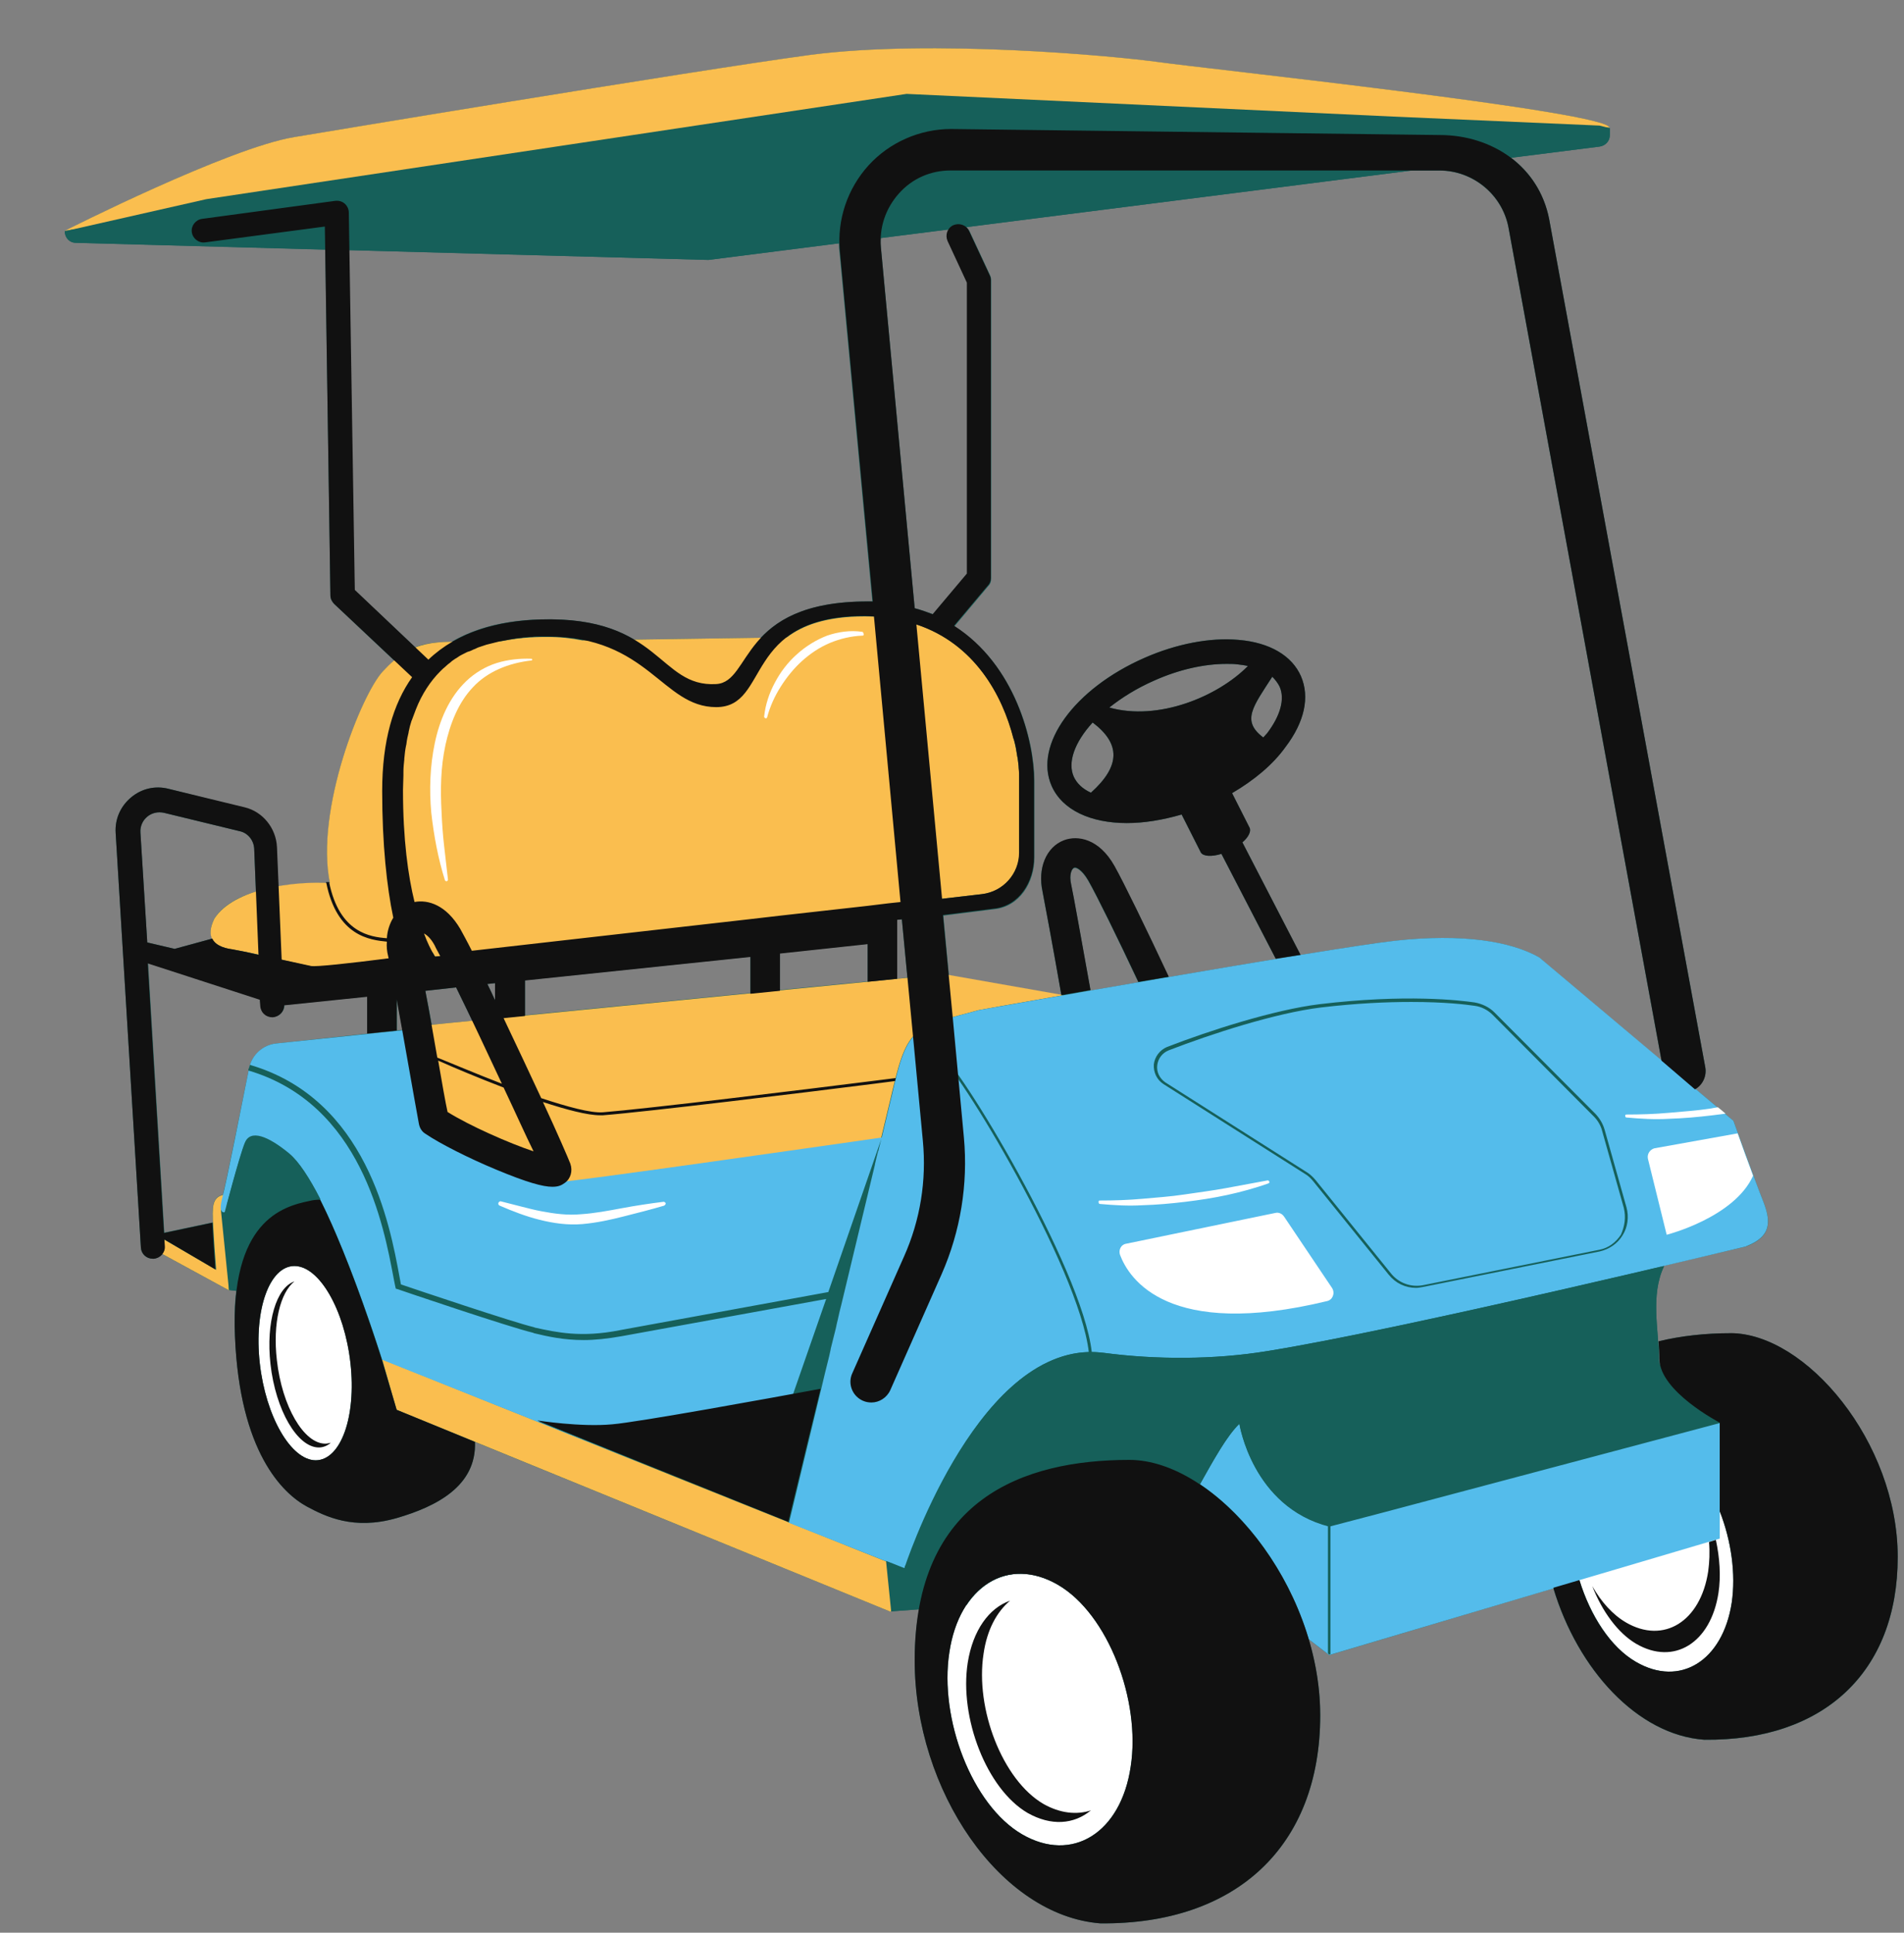 <svg xmlns="http://www.w3.org/2000/svg" id="Layer_1" width="522.96" height="530.61" viewBox="0 0 522.96 530.61"><rect x="0" y="0" width="522.96" height="530.61" fill="#808080" stroke="none"/><path d="M353.09,205.06c5.17-6.81,6.7-13.63,4.23-19.39-2.47-5.64-8.58-9.28-17.15-9.99-7.75-.7-17.04,1.06-25.85,4.94-19.27,8.46-30.43,23.85-25.5,35.13,2.94,6.7,10.81,10.22,20.68,10.22,4.7,0,9.75-.82,15.04-2.35l5.29,10.46c.7,1.06,2.94,1.17,5.64.35l14.92,28.79c2.35-.35,4.58-.71,6.81-1.06l-15.98-30.9c1.29-1.06,2-2.23,2.11-3.17,0-.35,0-.59-.12-.82l-4.82-9.52c5.99-3.53,11.16-7.75,14.69-12.69ZM299.64,217.64c-2.35-1.06-3.88-2.59-4.7-4.35-1.76-3.88.12-9.4,5.17-14.92,7.64,5.76,7.75,11.87-.47,19.27ZM304.69,194.25c3.41-2.7,7.52-5.29,12.33-7.4,6.82-3.05,13.75-4.58,19.86-4.58,1.06,0,2,0,2.94.12,1.06.12,2,.24,2.94.47-8.34,8.46-24.68,15.16-38.07,11.4ZM346.99,202.48c-6.11-4.58-2.82-8.46,2.47-16.68.82.82,1.53,1.76,2,2.7,1.53,3.4.24,7.99-3.41,12.81-.35.35-.7.82-1.06,1.18ZM475.29,366.03c-6.7,0-13.51.7-19.74,2.23.12,1.65.24,3.29.24,4.82,0,.47.12.94.12,1.53h-.12c-.12-.47-.12-.94-.12-1.41,0-7.63-2.47-17.62,1.41-25.61-.35.12-.59.12-.94.24v-.12c9.4-2.23,23.5-5.52,23.5-5.52,6.7-2.59,6.93-6.46,4.7-12.22-2.35-5.87-8.22-22.2-8.22-22.2l-2.35-2h.24l-2.11-1.76h-.24l-5.99-5.05c2-1.18,3.17-3.64,2.7-5.99l-42.88-232.87c-1.41-7.05-5.17-12.81-10.46-16.8l24.32-3.05c1.64-.24,2.82-1.53,2.82-3.17v-1.88l-.59-.12h.47c0-4.35-111.03-16.21-123.6-17.98-12.57-1.76-62.62-6.34-95.87-2-33.13,4.46-141.69,22.56-141.69,22.56-18.09,2.94-63.09,25.73-63.09,25.73,0,0,.59-.12,1.64-.24l-1.64.35c0,1.76,1.29,3.17,3.05,3.17l68.5,1.88,1.41,94.93c0,.94.47,1.76,1.06,2.35l16.45,15.51c-1.06.82-2,1.88-3.06,2.94-5.87,6.23-18.68,38.19-14.57,58.16h-.24v-.24h-.82v.24c-3.76-.12-8.46.12-13.16.94l-.47-10.69c-.23-5.17-3.88-9.75-8.93-10.93l-20.68-5.17c-3.64-.94-7.4-.12-10.34,2.35-2.94,2.47-4.46,5.99-4.23,9.75l6.93,113.85c.12,1.76,1.53,3.05,3.29,3.05h.23c.94-.12,1.76-.59,2.35-1.29l18.33,9.99v-.12l2,.24c-.47,3.64-.59,7.75-.35,12.57,1.29,31.61,13.04,43,19.74,46.64,5.05,2.7,12.81,6.58,24.67,3.17,10.93-3.17,21.97-8.81,21.5-20.91l114.2,46.64.12-.35v.24s2.94-.24,7.64-.59c-.7,4.23-1.18,8.81-1.18,13.98,0,35.95,23.62,70.14,50.99,72.26,37.25.35,60.39-21.15,60.39-57.1,0-7.17-1.17-14.22-3.17-20.91l5.64,4.35,61.56-18.33c6.7,22.32,23.15,40.3,41.48,41.59,32.78.35,53.11-18.56,53.11-50.17s-25.26-61.45-45.94-61.45ZM38.57,228.56c-.12-1.65.59-3.29,1.88-4.35s2.94-1.41,4.58-1.06l20.8,5.05c2.23.47,3.88,2.47,3.99,4.82l.47,11.75c-4.94,1.53-9.17,3.88-11.4,7.4-1.18,2.35-1.29,4.23-.59,5.52l-10.34,2.82-7.52-1.76-1.88-30.19ZM75.93,286.48c-3.4.35-6.23,2.7-7.28,5.88l-.47,1.53h.11c-2.11,10.34-5.87,29.37-7.05,34.07-1.88.59-2.82,1.65-2.82,4.94,0,.7,0,1.64.11,2.7l-1.18.24-12.22,2.58-4.46-74.02,30.78,9.98.11,1.65c.12,1.88,1.53,3.17,3.41,3.17,1.76-.12,3.17-1.53,3.17-3.29l22.79-2.35v10.11l8.11-.82v-8.58c.47,2.58.94,5.52,1.53,8.46l-34.66,3.76ZM118.58,281.31c-.59-3.29-1.18-6.46-1.76-9.28l8.46-.94c1.41,2.82,2.82,5.88,4.46,9.17l-11.16,1.06ZM135.97,274.62c-.7-1.53-1.41-3.05-2.11-4.46l2.11-.23v4.7ZM206.12,272.62l-61.92,6.11v-9.63l61.92-6.46v9.99ZM238.31,269.45l-24.09,2.35v-10.11l24.09-2.58v10.34ZM238.31,165.12c-16.45,0-24.44,4.82-29.37,9.99l-34.78.47c-5.52-3.29-13.28-5.87-25.73-5.52-8.93.23-17.27,2-24.32,6.11-3.88.12-7.05.35-10.11,1.53l-16.68-15.74-1.53-93.29,98.69,2.7,35.95-4.58c0,.7,0,1.41.12,2.11l9.05,96.22h-1.29ZM246.41,268.74v-16.21l1.29-.12,1.53,15.98-2.82.35ZM251.23,166.99l-9.28-99.04c-.12-.94-.12-1.76,0-2.59l18.68-2.35c-.59.94-.7,2.11-.23,3.17l5.29,11.4v79.89l-9.4,11.16c-1.64-.59-3.29-1.18-5.05-1.65ZM422.77,262.87c-7.87-4.46-21.15-6.58-39.48-4.58-18.33,2-114.32,19.04-114.32,19.04-2.82.82-5.17,1.41-7.29,2,2.11-.59,4.46-1.18,7.17-1.88,0,0,9.63-1.76,23.26-4.11h-.35c2.47-.47,5.05-.94,7.75-1.41-2.23-12.34-4.82-26.91-5.29-28.9-.7-2.94.24-4.58.82-4.7.47-.24,2.11.47,3.88,3.52,2.47,4.35,8.11,15.86,13.75,27.85,2.7-.47,5.52-.94,8.34-1.41-6.11-13.04-12.34-25.85-14.92-30.43-4.23-7.52-10.1-8.46-13.86-7.05-4.93,1.88-7.28,7.75-5.87,14.1.35,1.76,2.94,15.51,5.17,28.32l-30.9-5.4-1.53-16.45,13.98-1.76c6.93-.7,11.04-7.28,11.04-14.22v-20.91c0-10.81-5.17-31.84-21.97-42.53l9.28-11.04c.59-.59.82-1.29.82-2.11v-81.89c0-.47-.12-.94-.35-1.41l-5.64-12.1c-.24-.35-.47-.71-.82-1.06l122.19-15.51h7.75c9.17,0,17.15,6.58,18.92,15.51l42.06,228.87-33.6-28.32Z" fill="#16605a" stroke-width="0"></path><path d="M259.34,267.45l32.78,5.76c-13.63,2.35-23.26,4.11-23.26,4.11-16.8,4.58-19.39,3.88-23.38,20.68-.7,2.82-1.88,7.99-3.52,14.69l-86.83,11.98-32.19-15.51-5.29-27.73,141.7-13.98ZM58.43,333.01c0,3.76.94,15.63.94,15.63l-16.33-9.52.47,4.58,19.39,10.57-.7-26.44c-2.59.47-3.76,1.41-3.76,5.17ZM108.95,387.06l135.7,55.46,3.64-11.87-143.34-57.46,3.99,13.87ZM119.52,262.63l150.27-17.15c5.87-.7,10.22-5.64,10.22-11.4v-19.5c0-13.75-8.69-45.35-42.53-45.35-10.58,0-17.04,2.47-21.39,5.76l-56.16.82c-2.94-.59-6.11-.94-9.75-.94-4.35,0-8.58.35-12.46,1.18l-5.99.12c-12.22,0-18.33-.82-26.55,8.11-5.87,6.23-18.68,38.19-14.57,58.16-9.63-.59-26.32,1.41-31.72,9.75-2.47,5.05-.47,7.64,4.82,8.46,5.4.82,17.74,3.88,21.97,4.7,1.88.35,17.04-1.53,33.25-3.76.35.71.59,1.06.59,1.06ZM442.04,35.05c0-4.35-111.03-16.21-123.6-17.98-12.57-1.76-62.62-6.34-95.87-2-33.13,4.46-141.69,22.56-141.69,22.56-18.09,2.94-63.09,25.73-63.09,25.73,0,0,197.5-30.43,207.02-31.72,27.14-3.99,217.24,3.41,217.24,3.41Z" fill="#fabe4f" stroke-width="0"></path><path d="M479.63,342.18s-93.29,22.56-131.71,28.79c-14.45,2.35-30.43,2.35-44.65.47-10.69-1.41-19.97,3.76-27.73,11.51-17.04,17.16-26.55,47-26.55,47l-.35-.12c-.12.47-.23.82-.23.82l-31.72-12.57s.12-.47.35-1.41c1.06-4.35,4.35-18.21,8.46-35.13-13.98,2.58-50.17,9.16-57.22,9.75-8.81.7-20.56-1.06-20.56-1.06l31.96,12.92-74.72-29.84s-15.04-48.17-25.5-56.4c-5.87-4.82-10.69-6.7-12.22-2.94-1.53,3.76-5.52,19.03-5.52,19.03,0,0-2,.82-.59-4.46,1.06-3.88,5.17-24.68,7.28-35.25.71-3.64,3.76-6.46,7.52-6.82l37.13-3.88,4.82,28.43s31.13,13.51,35.36,13.51c3.76,0,70.73-9.63,88.94-12.22,1.53-6.58,2.82-11.63,3.41-14.33,3.88-16.68,6.58-16.1,23.38-20.68,0,0,95.99-17.04,114.32-19.04,18.33-2,31.61.12,39.48,4.58l53.34,44.88s5.88,16.33,8.22,22.2c2.23,5.76,2,9.63-4.7,12.22ZM365.08,419.13c-21.15-5.4-24.67-28.2-24.67-28.2-3.41,3.29-6.93,9.63-10.81,16.57,12.81,8.58,24.44,24.32,29.84,42.53l5.64,4.35,107.27-31.84v-31.84l-92.46,24.56-14.81,3.88Z" fill="#54bceb" stroke-width="0"></path><path d="M122.34,204.59c-1.29,5.99-1.41,12.1-1.06,18.33.12,3.05.35,6.23.7,9.28s.7,6.23,1.06,9.28c0,.24-.12.35-.35.47-.23,0-.35-.12-.47-.23-1.88-5.99-3.05-12.22-3.76-18.56-.59-6.35-.35-12.81.94-19.04,1.29-6.23,3.88-12.57,8.69-17.15,2.35-2.23,5.29-3.99,8.34-4.94,3.05-.94,6.34-1.29,9.52-1.17.12,0,.24.11.24.23s-.12.24-.24.24c-6.23.7-12.1,3.05-16.1,7.4-4,4.23-6.23,9.99-7.52,15.86ZM80.87,347.58c-6.82,0-11.16,11.87-9.52,26.67,1.64,14.69,8.58,26.67,15.39,26.67s11.16-11.87,9.52-26.67c-1.65-14.81-8.58-26.67-15.39-26.67ZM302.1,330.54c3.88.35,7.75.59,11.75.35,3.88-.11,7.87-.47,11.75-.94,3.88-.47,7.75-1.06,11.51-1.88,3.76-.82,7.64-1.88,11.28-3.17.23-.12.35-.24.23-.47,0-.23-.23-.35-.47-.35-3.76.7-7.64,1.41-11.4,2.11-3.76.7-7.64,1.18-11.51,1.76-3.88.59-7.64.82-11.52,1.18-3.88.35-7.75.47-11.63.47-.24,0-.35.11-.35.35,0,.35.12.59.35.59ZM455.67,395.05l-19.04,5.05,19.04-5.05ZM182.15,329.96c-3.76.47-7.64,1.06-11.4,1.76-3.76.7-7.52,1.41-11.16,1.64-3.64.35-7.28-.12-10.93-.82-1.88-.35-3.64-.82-5.52-1.29-1.88-.47-3.64-.94-5.52-1.41-.24-.12-.59.12-.71.35-.12.35,0,.7.35.82,3.53,1.53,7.17,2.94,10.93,3.88,3.76.94,7.75,1.53,11.75,1.18,3.99-.35,7.75-1.18,11.4-2.11,3.76-.94,7.4-1.88,11.04-2.94.24-.12.47-.35.47-.7-.12-.12-.35-.47-.7-.35ZM352.63,333.95c-.47-.71-1.41-1.18-2.35-.94l-41,8.46c-1.41.23-2.11,1.76-1.65,3.05,2.47,6.58,13.16,23.26,56.87,12.69,1.53-.35,2.23-2.11,1.41-3.53l-13.27-19.74ZM236.78,173.46c-3.17-.47-6.58,0-9.63,1.06-3.05,1.18-5.87,2.94-8.34,5.17s-4.46,4.82-5.99,7.75c-1.53,2.82-2.58,5.99-2.94,9.28,0,.24.12.35.35.47.24.11.47-.12.47-.24.82-3.05,2.11-5.88,3.76-8.46,1.64-2.59,3.64-5.05,5.87-7.05s4.82-3.76,7.64-4.93c2.82-1.18,5.88-1.88,8.93-2,.24,0,.35-.11.35-.35-.12-.47-.24-.71-.47-.71ZM290.59,435.11c-13.75-7.99-27.14.35-29.84,18.56-2.82,18.21,6.23,41.95,19.97,49.93,13.75,7.99,27.14-.35,29.84-18.56,2.82-18.21-6.23-41.94-19.97-49.93ZM472.35,422.42l-38.54,11.4c3.05,9.75,8.58,18.45,15.51,22.44,12.1,7.05,23.85-.24,26.32-16.21,1.18-7.87-.12-17.04-3.29-25.14v7.52ZM452.61,318.09l5.17,20.91s18.56-4.7,23.73-16.21c-1.53-4.11-3.17-8.58-4.23-11.63l-22.91,4.11c-1.18.35-2,1.53-1.76,2.82ZM469.88,304.34c-3.88.59-7.64.82-11.52,1.18-3.88.35-7.75.47-11.63.47-.24,0-.35.12-.35.35s.12.47.35.47c3.88.35,7.75.59,11.75.35,3.88-.12,7.87-.47,11.75-.94,1.29-.12,2.47-.35,3.76-.47l-2.11-1.76c-.82.12-1.41.24-2,.35Z" fill="#fff" stroke-width="0"></path><path d="M194.6,71.36l-173.77-4.7c-1.76,0-3.05-1.41-3.05-3.17l38.89-8.81,192.33-28.9,133.71,6.23,56.63,2.47,2.82.71v1.88c0,1.64-1.18,2.94-2.82,3.17l-244.74,31.13ZM440.75,310.22l5.99,21.27c.7,2.58.35,5.4-1.06,7.64-1.41,2.35-3.76,3.88-6.34,4.46l-48.53,9.75c-.7.12-1.29.24-1.88.24-2.94,0-5.64-1.29-7.52-3.64l-20.8-25.73c-.59-.71-1.29-1.41-2.11-1.88l-38.89-24.67c-1.88-1.18-2.82-3.29-2.7-5.4.23-2.11,1.64-3.99,3.64-4.82,11.52-4.46,29.37-10.22,41.95-11.75,23.5-2.82,38.54-1.06,42.53-.47,2,.35,4,1.29,5.4,2.7l27.85,27.96c1.18,1.29,2,2.7,2.47,4.35ZM446.03,331.72l-5.99-21.27c-.35-1.41-1.18-2.82-2.23-3.88l-27.84-27.96c-1.29-1.29-3.05-2.23-4.94-2.47-2.35-.35-8.22-1.06-17.39-1.06-6.69,0-15.04.35-24.91,1.53-12.45,1.53-30.19,7.29-41.71,11.75-1.76.7-2.94,2.23-3.17,4.11-.24,1.88.7,3.64,2.23,4.7l38.89,24.68c.94.59,1.64,1.29,2.35,2.11l20.79,25.73c2.12,2.59,5.41,3.76,8.69,3.17l48.53-9.75c2.47-.47,4.46-2,5.87-4.11,1.06-2.35,1.41-4.82.82-7.28ZM455.67,373.19c0-7.63-2.47-17.62,1.41-25.61-30.08,7.05-82.59,19.15-109.15,23.38-14.45,2.35-30.43,2.35-44.65.47-1.18-.12-2.35-.24-3.41-.24-2.7-23.38-37.01-79.78-41.59-81.89l-.35.7c4.58,2.11,38.42,57.92,41.12,81.19-31.72.82-50.64,59.34-50.64,59.34l-5.05-2,1.41,13.86s9.17-.59,20.68-1.65c5.76-8.69,15.39-11.4,25.26-5.64,1.18.71,2.35,1.53,3.41,2.35,5.29-.82,9.87-1.64,12.81-2.58,13.98-4.23,24.44-35.13,33.48-44.06,0,0,3.53,22.79,24.67,28.2-.12,0-.24-.12-.35-.12v35.01l.35.35.35-.12v-35.25l106.92-28.43c0,.11-16.68-8.34-16.68-17.27ZM79.46,316.68c-5.87-4.82-10.69-6.7-12.22-2.94-1.53,3.76-5.52,19.04-5.52,19.04,0,0-.7.35-1.06-.71l2.23,22.09,2.11.24c2.47-20.33,13.63-23.5,20.09-24.79.94-.24,1.88-.35,2.94-.35-2.94-5.76-5.99-10.46-8.58-12.57ZM170.28,365.2c-10.69,2.11-17.39.59-23.38-.71l-.24-.11c-5.52-1.29-32.78-10.46-36.54-11.75-.12-.59-.24-1.18-.35-1.88-2.7-14.69-9.04-48.99-41.12-58.39l-.47,1.53c31.13,9.17,37.24,42.77,39.95,57.1.12.82.35,1.64.47,2.35l.12.47.47.12c1.29.47,31.13,10.57,37.24,11.98l.24.12c3.88.94,8.23,1.88,13.63,1.88,3.05,0,6.46-.35,10.46-1.06l56.16-10.22-9.16,26.32,7.75-1.41c.7-2.94,1.41-5.99,2.23-9.17.12-.7.35-1.41.47-2.23.47-1.88.94-3.76,1.41-5.64,0-.23.12-.35.12-.59s.12-.35.12-.59c.35-1.29.59-2.7.94-4,.12-.35.12-.59.24-.94,3.29-13.63,6.58-27.49,9.28-38.65v-.12c.24-1.18.59-2.35.82-3.41q0-.12.12-.24c.24-1.18.59-2.23.82-3.29l-14.57,42.06-57.22,10.46Z" fill="#16605a" stroke-width="0"></path><path d="M299.64,497.03c-4.7,3.88-10.93,4.35-17.39.71-11.28-6.58-18.8-26.2-16.45-41.24,1.41-8.93,5.87-15.04,11.63-17.04-3.64,3.06-6.34,7.99-7.28,14.57-2.35,15.04,5.17,34.66,16.45,41.24,4.58,2.59,9.17,3.05,13.04,1.76ZM108.95,387.06l21.5,8.81c.47,12.1-10.57,17.74-21.5,20.91-11.87,3.41-19.62-.47-24.67-3.17-6.7-3.64-18.45-15.04-19.74-46.64-1.29-31.61,12.92-35.72,20.44-37.25.94-.23,1.88-.35,2.94-.35,8.58,17.04,16.92,43.82,16.92,43.82l4.11,13.87ZM96.26,374.25c-1.65-14.69-8.58-26.67-15.39-26.67s-11.16,11.87-9.52,26.67c1.64,14.69,8.58,26.67,15.39,26.67,6.93-.12,11.16-11.98,9.52-26.67ZM475.29,366.03c-6.7,0-13.51.7-19.74,2.23.12,1.65.24,3.29.24,4.82,0,8.93,16.56,17.5,16.56,17.5l-16.68,4.46,16.68-4.46v24.32c3.17,8.11,4.46,17.15,3.29,25.14-2.47,15.98-14.22,23.26-26.32,16.21-6.93-3.99-12.57-12.69-15.51-22.44l-7.17,2.11c6.7,22.44,23.15,40.41,41.48,41.71,32.78.35,53.11-18.56,53.11-50.17s-25.26-61.45-45.94-61.45ZM436.63,400.1l-12.45,3.29,12.45-3.29ZM362.61,470.95c0,35.95-23.14,57.46-60.39,57.1-27.38-2.11-50.99-36.31-50.99-72.26,0-44.18,29.73-54.98,58.98-54.98,23.5,0,52.4,34.19,52.4,70.14ZM290.59,435.11c-13.75-7.99-27.14.35-29.84,18.56-2.82,18.21,6.23,41.95,19.97,49.93,13.75,7.99,27.14-.35,29.84-18.56,2.82-18.21-6.23-41.94-19.97-49.93ZM76.05,373.43c-1.18-10.1.94-18.56,4.82-21.62-4.94,1.65-7.87,11.16-6.58,22.68,1.41,12.69,7.4,22.91,13.28,22.91,1.18,0,2.35-.47,3.29-1.29-.47.12-1.06.24-1.53.24-5.88,0-11.87-10.22-13.28-22.91ZM446.62,445.45c-3.64-2.11-6.82-5.64-9.28-9.99,2.7,6.93,7.05,12.92,12.1,15.86,10.34,5.99,20.45-.24,22.56-13.98.7-4.58.35-9.63-.71-14.57l-1.88.59c.24,2.82.12,5.52-.24,8.11-2.11,13.75-12.22,19.97-22.56,13.98ZM147.6,389.99l31.96,12.92,37.01,14.92v-.23c.47-1.76,4.11-17.16,8.81-36.31-13.98,2.59-50.17,9.17-57.22,9.75-8.69.82-20.56-1.06-20.56-1.06ZM456.37,291.18l-42.06-228.87c-1.76-8.93-9.75-15.51-18.92-15.51h-134.29c-5.52,0-10.57,2.23-14.22,6.34s-5.4,9.28-4.93,14.81l9.28,99.04c1.76.47,3.41,1.06,4.93,1.65l9.4-11.16v-79.89l-5.29-11.4c-.71-1.64-.12-3.53,1.53-4.35,1.65-.7,3.53-.12,4.35,1.53l5.64,12.1c.24.47.35.94.35,1.41v81.77c0,.82-.24,1.53-.82,2.11l-9.28,11.04c16.8,10.69,21.97,31.72,21.97,42.53v20.91c0,6.93-4.11,13.51-11.04,14.22l-13.98,1.76,2.7,28.2,3.06,32.9c1.17,12.81-.94,25.73-6.11,37.48l-14.1,31.84c-.94,2.11-3.05,3.41-5.17,3.41-.82,0-1.53-.12-2.35-.47-2.94-1.29-4.23-4.7-2.94-7.52l14.22-32.08c4.46-9.98,6.23-20.91,5.17-31.84l-2.7-28.67-3.05-32.07-1.29.12v16.21l-8.11.82v-10.34l-24.09,2.59v10.22l-8.11.82v-10.11l-61.92,6.46v9.75l-5.88.59c3.53,7.4,7.17,15.16,10.34,21.97,7.17,2.35,13.51,4.11,16.92,3.88,11.87-.94,55.34-6.23,73.9-8.58l6.58-.82c-.12.23-.12.59-.24.82-1.64.24-3.76.47-6.34.82-18.56,2.35-61.92,7.64-73.9,8.58h-.7c-3.53,0-9.28-1.53-15.75-3.64,3.99,8.58,6.93,15.39,7.52,16.92.7,2,.12,4.11-1.53,5.29-.82.59-1.65,1.06-3.41,1.06-2.59,0-6.93-1.18-15.39-4.7-7.64-3.17-15.51-7.17-19.5-9.87-.94-.59-1.53-1.53-1.76-2.7-1.41-7.64-4.11-23.26-6.11-34.19v8.58l-8.11.82v-10.11l-22.79,2.35c0,1.76-1.41,3.17-3.17,3.29-1.88,0-3.29-1.29-3.4-3.17l-.12-1.65-30.78-9.98,4.46,74.02,13.28-2.82c.23,4.93.82,12.81.82,12.81l-13.98-8.22.12,1.88c.12,1.76-1.29,3.29-3.06,3.41h-.23c-1.76,0-3.17-1.29-3.29-3.05l-6.93-113.85c-.24-3.76,1.29-7.29,4.23-9.75,2.94-2.47,6.7-3.29,10.34-2.35l20.8,5.05c5.05,1.18,8.69,5.76,8.93,10.93l1.29,30.9c3.41.7,6.34,1.41,8.11,1.76,1.41.24,10.22-.7,21.26-2.11,0-.24-.12-.47-.12-.59-.35-1.41-.47-2.7-.35-3.99-4.58-.47-13.75-1.41-16.68-16.33h.82c2.82,13.98,11.4,15.04,15.86,15.39.11-2.11.82-4.11,1.76-5.64-1.76-8.34-3.05-20.09-3.05-34.78,0-13.86,3.05-23.97,8.22-31.25l-21.38-20.09c-.59-.59-1.06-1.41-1.06-2.35l-1.53-101.28-32.9,4.35c-1.76.24-3.4-1.06-3.64-2.82-.24-1.76,1.06-3.4,2.82-3.64l36.54-4.94c.94-.12,1.88.12,2.58.71.71.59,1.18,1.53,1.18,2.47l1.65,103.63,20.21,19.15c7.99-7.64,19.03-10.69,30.9-11.04,32.9-.94,32.31,18.68,48.17,17.74,9.87-.59,6.23-22.68,41.59-22.68h1.41l-9.05-96.22c-.82-8.58,2.11-17.16,7.87-23.5,5.76-6.34,14.1-9.99,22.68-9.99l134.17,1.65c14.57,0,27.26,8.69,30.08,23.03l42.88,232.87c.47,2.47-.7,4.94-2.82,6.11l-9.17-7.87ZM71,262.16l-1.18-29.14c-.12-2.35-1.76-4.35-3.99-4.82l-20.8-5.05c-1.65-.35-3.29,0-4.58,1.06s-2,2.7-1.88,4.35l1.88,30.19,7.52,1.76,10.34-2.82c.7,1.53,2.58,2.58,5.52,2.94,1.76.35,4.35.82,7.17,1.53ZM251.7,171.46l7.05,75.31,10.93-1.29c5.88-.7,10.22-5.64,10.22-11.4v-21.74c0-.59-.12-1.18-.12-1.88v-.12c-.12-.7-.12-1.41-.24-2.11,0-.12,0-.23-.12-.47-.12-.71-.24-1.53-.35-2.23-.12-.82-.35-1.65-.59-2.47q0-.12-.12-.24c-3.05-11.98-10.69-26.08-26.67-31.37ZM120.93,262.52c-.59-1.18-1.18-2.11-1.53-2.94-1.06-2-2.23-2.94-2.94-3.29.94,2.59,1.88,4.35,2.47,5.4.35.7.59.94.59.94l1.41-.12ZM138.32,298.59c-7.05-2.7-13.75-5.52-17.97-7.4,1.06,6.11,2,11.51,2.58,14.1,5.99,3.76,16.92,8.58,23.62,10.81-2.11-4.23-4.93-10.57-8.22-17.51ZM137.85,297.53c-4.23-9.05-8.81-18.8-12.57-26.44l-8.46.94c1.06,5.52,2.23,12.22,3.29,18.33,4.11,1.64,10.69,4.46,17.74,7.17ZM135.97,269.92l-2.11.23c.7,1.41,1.41,2.94,2.11,4.46v-4.7ZM240.07,169.23c-.82,0-1.64-.12-2.58-.12-33.72,0-25.85,25.03-40.77,25.03s-18.56-19.39-46.41-19.39h-2.7c-.47,0-.94,0-1.41.12h-.71c-.47,0-.94.12-1.41.12-.24,0-.47,0-.71.12-.47,0-.94.12-1.41.12-.24,0-.47.12-.59.12-.47.12-.94.12-1.41.23-.23,0-.35.12-.59.12-.47.12-.94.12-1.41.24-.23,0-.35.12-.59.12-.47.12-.94.24-1.41.35-.12,0-.35.12-.47.12-.47.11-.94.23-1.41.35-.12,0-.35.12-.47.12-.47.12-.94.35-1.41.47-.12,0-.24.12-.35.12-.47.12-.94.35-1.41.59-.12,0-.24.12-.35.12-.47.24-.94.47-1.41.59-.12,0-.24.12-.35.12-.47.24-.94.47-1.41.71-.11,0-.11.12-.23.12-.47.23-.94.59-1.29.82-.12,0-.12.12-.24.12-.47.35-.94.59-1.29.94l-.12.12c-.47.35-.94.7-1.29,1.06l-.12.12c-.47.35-.94.82-1.41,1.29-2.7,2.7-5.05,6.23-6.7,10.46-.35.94-.7,1.88-1.06,2.82,0,.12-.12.24-.12.24-.35,1.06-.59,2-.82,3.17v.12c-.24.94-.47,2-.59,3.05,0,.24-.12.47-.12.59-.24,1.18-.35,2.23-.47,3.52v.24c-.12,1.06-.24,2.23-.24,3.41v.94c0,1.29-.12,2.59-.12,3.99,0,13.63,1.41,23.62,3.17,30.78,3.76-.7,8.69.82,12.57,7.4.7,1.29,1.88,3.41,3.17,5.99l76.49-8.69,8.11-.94,24.09-2.7,5.76-.7,3.29-.35-7.29-78.37ZM338.41,217.75l4.82,9.52c.12.24.12.47.12.82-.12.94-.82,2.11-2.11,3.17l15.98,30.9c-2.23.35-4.46.7-6.81,1.06l-14.92-28.79c-2.7.82-4.93.71-5.64-.35l-5.29-10.46c-5.29,1.53-10.34,2.35-15.04,2.35-9.87,0-17.74-3.53-20.68-10.22-4.93-11.28,6.23-26.67,25.5-35.13,8.81-3.88,18.09-5.64,25.85-4.94,8.58.71,14.69,4.35,17.15,9.99,2.47,5.76.94,12.57-4.23,19.39-3.53,4.94-8.69,9.17-14.69,12.69ZM300.11,198.36c-5.05,5.52-6.93,11.04-5.17,14.92.82,1.76,2.35,3.29,4.7,4.35,8.23-7.4,8.11-13.51.47-19.27ZM342.76,182.86c-.94-.24-1.88-.35-2.94-.47-.94-.12-1.88-.12-2.94-.12-6.11,0-13.04,1.53-19.86,4.58-4.82,2.11-8.93,4.7-12.33,7.4,13.39,3.76,29.72-2.94,38.07-11.4ZM348.04,201.3c3.64-4.82,4.93-9.4,3.41-12.81-.47-.94-1.18-1.88-2-2.7-5.29,8.22-8.58,12.1-2.47,16.68.35-.35.7-.82,1.06-1.18ZM286.36,244.78c.35,1.76,2.94,15.62,5.17,28.43,2.59-.47,5.29-.94,7.99-1.41-2.23-12.34-4.82-26.9-5.29-28.9-.7-2.94.24-4.58.82-4.7.47-.24,2.11.47,3.88,3.53,2.47,4.35,8.11,15.86,13.75,27.84,2.7-.47,5.52-.94,8.34-1.41-6.11-13.04-12.34-25.85-14.92-30.43-4.23-7.52-10.1-8.46-13.86-7.05-4.93,1.88-7.28,7.75-5.87,14.1Z" fill="#111" stroke-width="0"></path></svg>